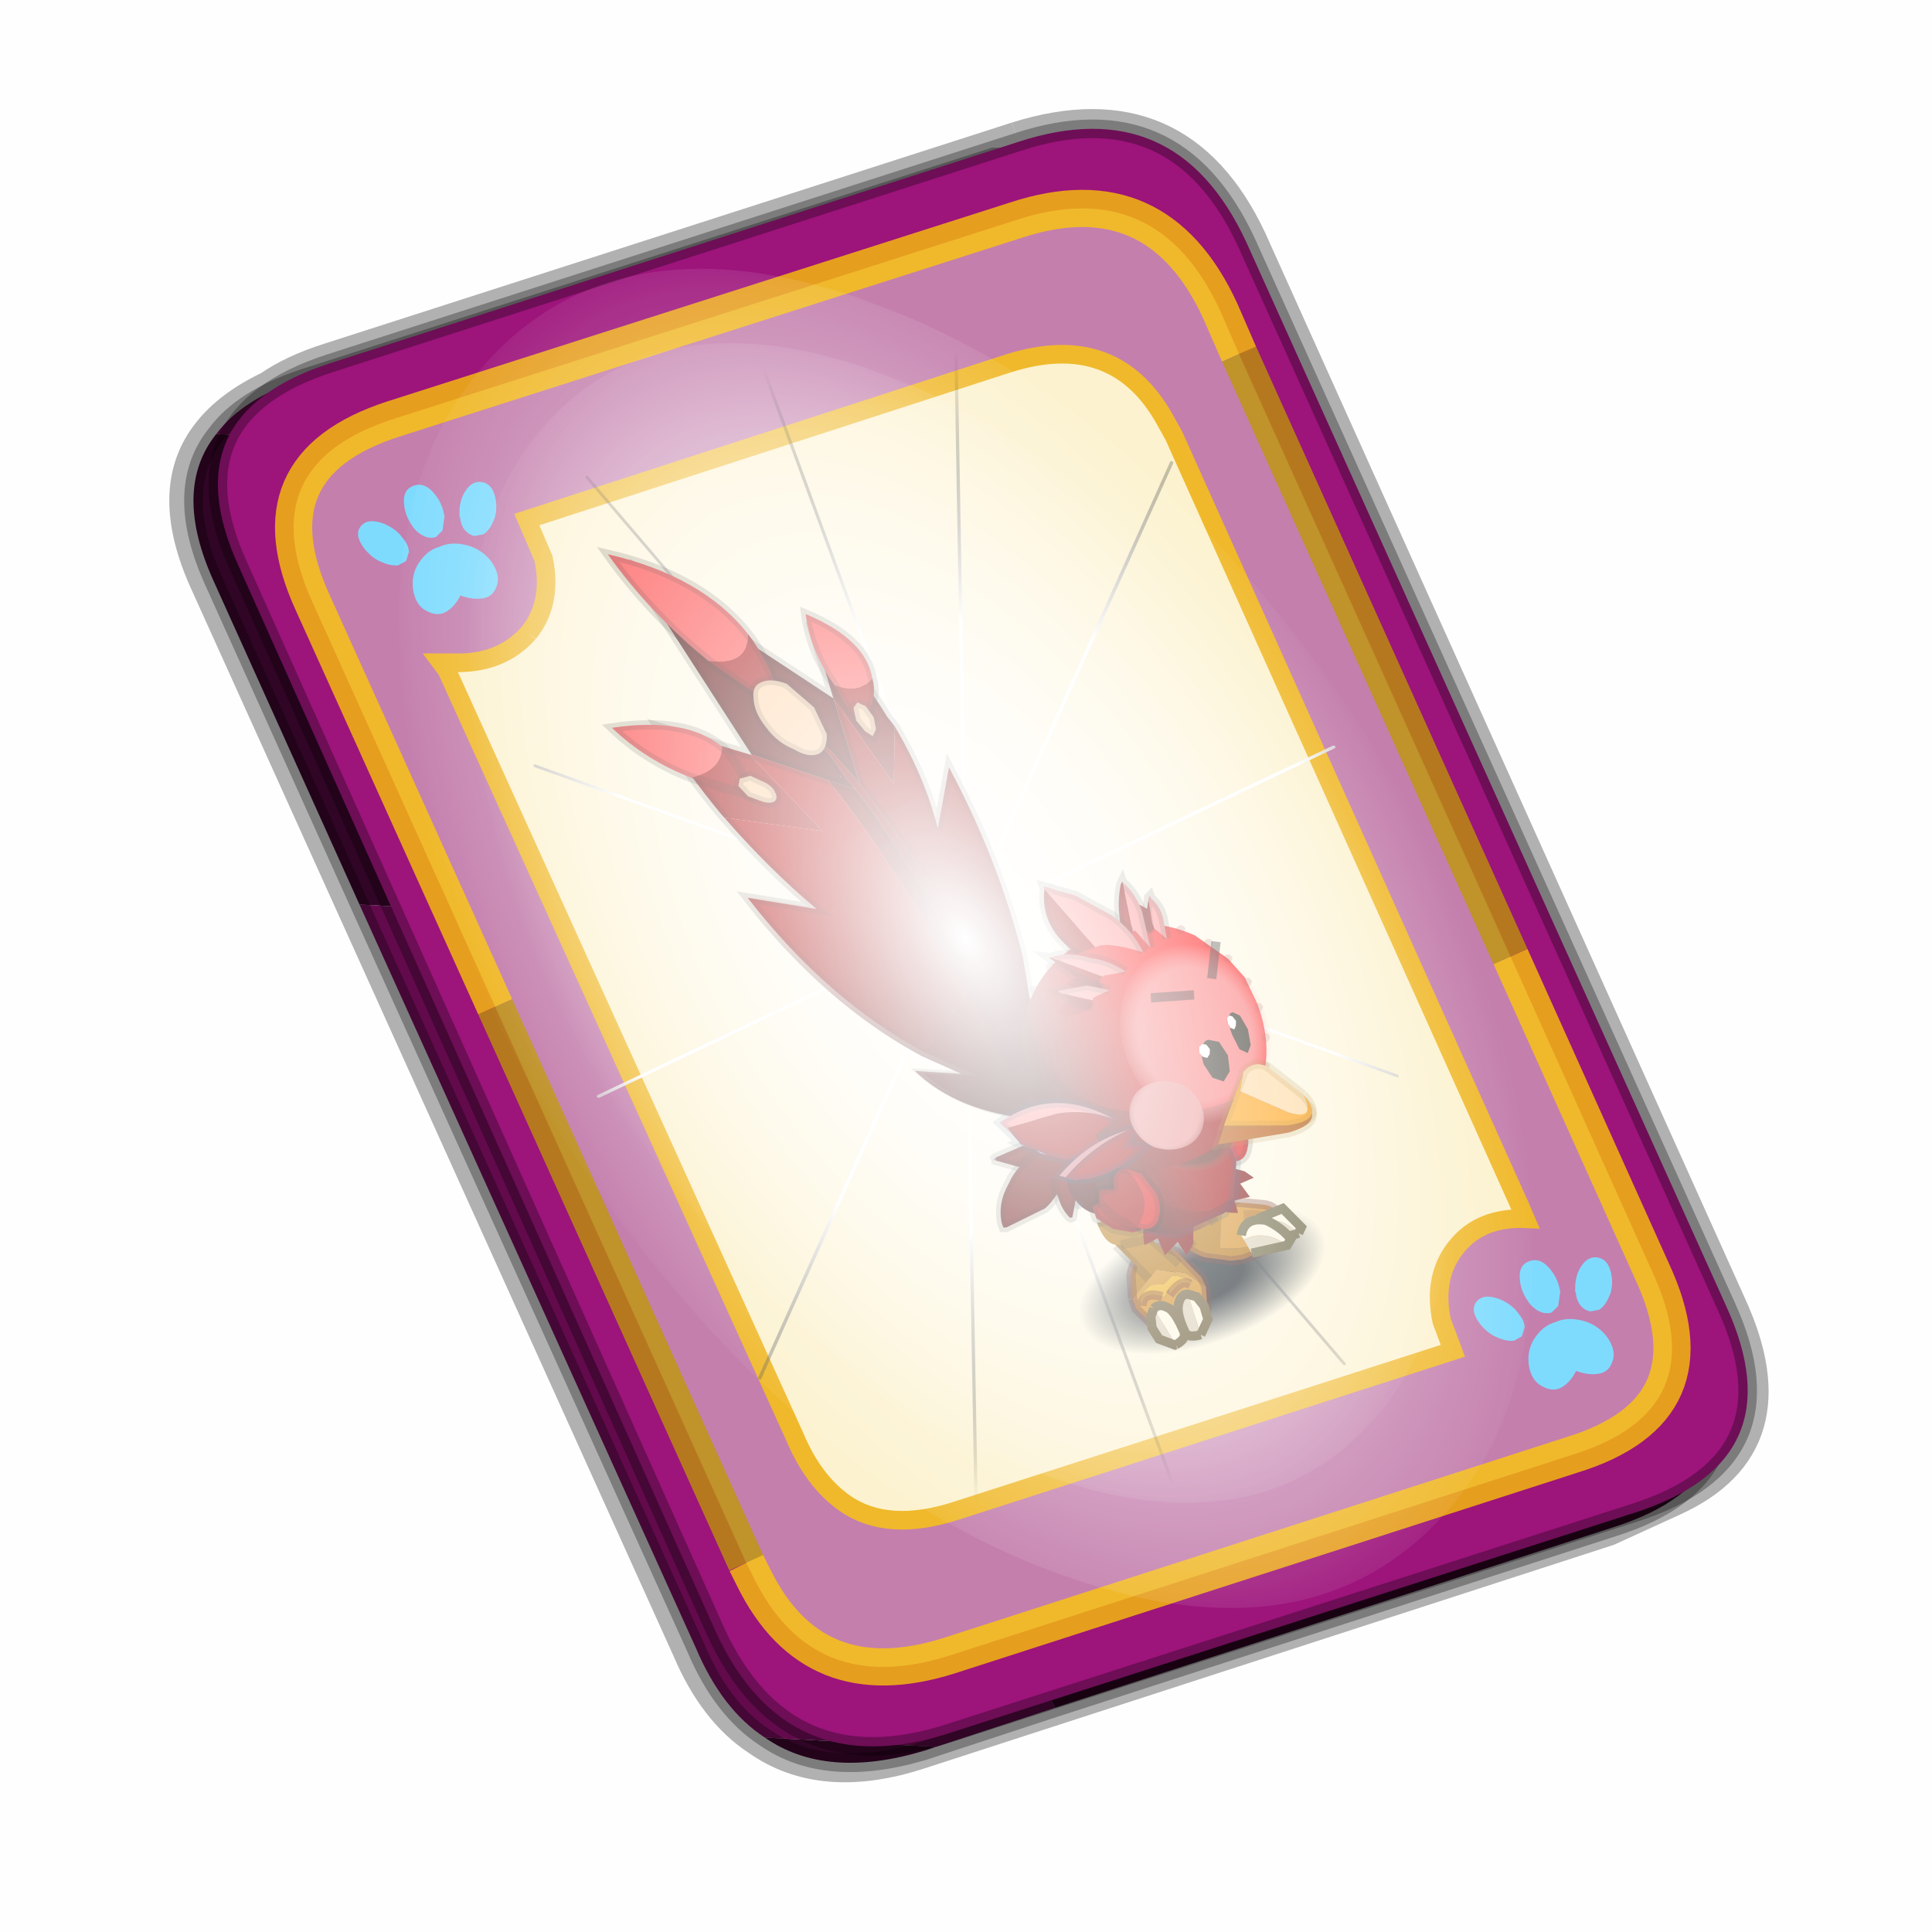 <?xml version='1.0' encoding='UTF-8'?>
<svg xmlns:xlink="http://www.w3.org/1999/xlink" xmlns="http://www.w3.org/2000/svg" version="1.1" width="60px" height="60px" viewBox="0.0 0.0 60.0 60.0"><defs><radialGradient gradientUnits="userSpaceOnUse" r="819.2" cx="0" cy="0" spreadMethod="pad" gradientTransform="matrix(0.013,0.0,0.0,0.013,0.0,0.0)" id="gradient1"><stop offset="0.333" stop-color="#0e171d"/><stop offset="1.0" stop-color="#101a24" stop-opacity="0.0"/></radialGradient><g id="c1"><path stroke="none" fill="url(#gradient1)" d="M8.15 -8.2 Q11.6 -4.8 11.6 0.0 11.6 4.8 8.15 8.15 4.8 11.6 0.0 11.6 -4.8 11.6 -8.2 8.15 -11.6 4.8 -11.6 0.0 -11.6 -4.8 -8.2 -8.2 -4.8 -11.6 0.0 -11.6 4.8 -11.6 8.15 -8.2"/></g><g id="c2"><g><use transform="matrix(1.0,0.0,0.0,1.0,0.0,0.0)" xlink:href="#c1"/></g></g><g id="c3"><path fill="#9b0000" stroke="none" d="M0.35 1.65 L-0.15 1.65 -1.1 1.1 -1.75 0.25 -1.75 -0.4 -1.1 -0.55 -0.55 -0.35 -0.1 -0.05 0.45 0.85 Q0.7 1.25 0.45 1.6 L0.35 1.65"/><path fill="none" stroke="#000000" stroke-width="0.5" stroke-opacity="0.18" d="M0.35 1.65 L-0.15 1.65 -1.1 1.1 -1.75 0.25 -1.75 -0.4 -1.1 -0.55 -0.55 -0.35"/><path fill="#9b0000" stroke="none" d="M0.35 1.55 L-0.15 1.25 -0.9 0.45 -1.3 -0.55 -1.1 -1.1 -0.4 -0.95 0.0 -0.65 0.35 -0.1 0.65 0.8 0.65 0.85 0.45 1.5 0.35 1.55"/><path fill="none" stroke="#000000" stroke-width="0.5" stroke-opacity="0.18" d="M0.35 1.55 L-0.15 1.25 -0.9 0.45 -1.3 -0.55 -1.1 -1.1 -0.4 -0.95 0.0 -0.65"/><path fill="#9b0000" stroke="none" d="M-0.35 -0.8 L-0.15 -1.4 Q0.1 -1.85 0.55 -1.8 L0.65 -1.75 Q1.65 0.4 0.15 1.45 L0.0 1.15 -0.4 -0.1 -0.35 -0.8"/><path fill="#db0202" stroke="none" d="M0.15 1.45 Q1.65 0.4 0.65 -1.75 L1.35 -1.2 1.75 0.05 Q1.8 0.8 1.5 1.25 1.2 1.8 0.75 1.75 0.4 1.7 0.15 1.45"/><path fill="none" stroke="#000000" stroke-width="0.5" stroke-opacity="0.18" d="M0.65 -1.75 L0.55 -1.8 Q0.1 -1.85 -0.15 -1.4 L-0.35 -0.8 M0.65 -1.75 L1.35 -1.2 1.75 0.05 Q1.8 0.8 1.5 1.25 1.2 1.8 0.75 1.75 0.4 1.7 0.15 1.45"/></g><g id="c4"><g><use transform="matrix(1.0,0.0,0.0,1.0,0.0,0.0)" xlink:href="#c3"/></g></g><linearGradient gradientUnits="userSpaceOnUse" x1="-819.2" x2="819.2" spreadMethod="pad" gradientTransform="matrix(-0.006,-0.022,0.024,-0.006,3.05,15.65)" id="gradient2"><stop offset="0.573" stop-color="#390b0b"/><stop offset="1.0" stop-color="#a61f1f" stop-opacity="0.0"/></linearGradient><g id="c5"><path fill="#610101" stroke="none" d="M6.85 16.75 L8.75 17.15 Q9.65 17.5 9.95 18.35 L9.85 18.55 7.75 18.75 Q6.95 18.65 5.7 17.8 5.25 17.5 5.4 17.1 5.65 16.8 6.85 16.75"/><path fill="#4f5f9d" stroke="none" d="M9.95 18.35 L9.95 18.55 9.85 18.55 9.95 18.35"/><path fill="none" stroke="#000000" stroke-width="0.5" stroke-opacity="0.18" d="M6.85 16.75 L8.75 17.15 Q9.65 17.5 9.95 18.35 L9.95 18.55 9.85 18.55 7.75 18.75 Q6.95 18.65 5.7 17.8"/><path fill="#610101" stroke="none" d="M7.5 16.85 Q5.85 17.15 5.95 16.85 L6.15 16.4 Q6.7 15.8 7.4 15.55 L7.75 15.5 9.05 15.3 9.25 15.3 9.2 15.4 8.5 16.35 Q8.1 16.7 7.5 16.85"/><path fill="none" stroke="#000000" stroke-width="0.5" stroke-opacity="0.18" d="M6.15 16.4 Q6.7 15.8 7.4 15.55 L7.75 15.5 9.05 15.3 9.25 15.3 9.2 15.4 8.5 16.35 Q8.1 16.7 7.5 16.85"/><path fill="#610101" stroke="none" d="M6.0 18.6 L5.55 17.95 6.9 18.15 7.9 18.75 8.7 19.6 8.7 19.7 8.6 19.8 7.45 19.4 7.15 19.3 6.0 18.6"/><path fill="none" stroke="#000000" stroke-width="0.5" stroke-opacity="0.18" d="M6.0 18.6 L7.15 19.3 7.45 19.4 8.6 19.8 8.7 19.7 8.7 19.6 7.9 18.75 6.9 18.15"/><path fill="#540101" stroke="none" d="M-0.35 -9.9 L-0.4 -10.0 -0.45 -10.0 -0.45 -9.95 0.15 -8.6 0.95 -6.75 1.35 -5.25 1.6 -4.6 0.35 -5.6 -3.05 -8.3 -5.8 -20.35 2.15 -9.65 2.15 -9.6 1.9 -4.75 1.75 -5.25 1.1 -6.9 0.25 -8.6 -0.15 -9.65 -0.3 -9.8 -0.3 -9.9 -0.35 -9.9 M1.05 -5.55 L1.1 -5.5 1.05 -5.6 1.05 -5.55"/><path fill="#7c8abe" stroke="none" d="M-0.3 -9.8 L-0.35 -9.9 -0.3 -9.9 -0.3 -9.8"/><path fill="#50609e" stroke="none" d="M-0.35 -9.9 L-0.3 -9.8 -0.15 -9.65 0.25 -8.6 0.15 -8.6 -0.45 -9.95 -0.45 -10.0 -0.4 -10.0 -0.35 -9.9"/><path fill="#6b0000" stroke="none" d="M2.15 -9.6 L2.15 -9.65 2.4 -14.0 Q3.95 -10.7 4.55 -7.7 L4.75 -7.1 3.65 -4.2 2.15 -9.6 M0.35 -5.6 L1.6 -4.6 1.9 -3.55 2.05 -3.1 Q3.25 1.4 4.1 7.7 L4.75 12.5 4.85 13.5 4.95 15.3 4.95 15.45 4.95 15.5 4.05 15.05 3.65 7.9 3.55 7.8 Q1.9 -1.25 0.35 -5.6"/><path fill="#b10101" stroke="none" d="M-3.05 -8.3 L0.35 -5.6 Q1.9 -1.25 3.55 7.8 L0.45 9.9 0.25 10.05 Q-3.75 5.6 -5.9 -1.1 L-2.6 0.75 Q-4.3 -2.2 -5.6 -5.6 L-0.85 -3.1 -3.15 -8.35 -3.05 -8.3"/><path fill="#9b0000" stroke="none" d="M0.15 -8.6 L0.25 -8.6 1.1 -6.9 1.75 -5.25 1.9 -4.75 2.25 -3.65 2.4 -3.1 Q3.7 1.2 4.8 7.45 L5.45 12.2 5.45 12.4 5.55 13.4 5.75 15.3 6.0 17.5 6.0 17.7 Q6.0 19.7 5.4 19.15 L5.35 19.1 5.05 16.05 5.2 15.7 4.95 15.5 4.95 15.45 4.95 15.3 4.85 13.5 4.75 12.5 4.1 7.7 Q3.25 1.4 2.05 -3.1 L1.9 -3.55 1.6 -4.6 1.35 -5.25 0.95 -6.75 0.15 -8.6 M-5.6 -5.6 L-5.7 -5.85 Q-6.65 -8.5 -7.3 -11.45 L-3.15 -8.35 -0.85 -3.1 -5.6 -5.6"/><path fill="#940101" stroke="none" d="M4.75 -7.1 Q5.35 -3.95 5.05 -1.1 L6.75 -4.0 Q7.55 1.55 7.0 6.95 L4.8 7.45 Q3.7 1.2 2.4 -3.1 L2.25 -3.65 1.9 -4.75 2.15 -9.6 3.65 -4.2 4.75 -7.1"/><path fill="#414b85" stroke="none" d="M1.05 -5.55 L1.05 -5.6 1.1 -5.5 1.05 -5.55"/><path fill="#800101" stroke="none" d="M7.0 6.95 L6.2 11.3 7.5 9.65 Q7.25 13.2 5.75 15.3 L5.55 13.4 5.45 12.4 5.45 12.2 4.8 7.45 7.0 6.95"/><path fill="#8f0101" stroke="none" d="M4.05 15.05 Q1.1 13.4 -0.2 11.1 L2.55 12.25 0.25 10.05 0.45 9.9 3.55 7.8 3.65 7.9 4.05 15.05"/><path fill="none" stroke="#000000" stroke-width="0.5" stroke-opacity="0.18" d="M-0.45 -10.0 L-0.45 -9.95 0.15 -8.6 M0.25 -8.6 L-0.15 -9.65 M2.15 -9.6 L2.15 -9.65 -5.8 -20.35 -3.05 -8.3 0.35 -5.6 1.6 -4.6 1.35 -5.25 0.95 -6.75 0.15 -8.6 M2.15 -9.65 L2.4 -14.0 Q3.95 -10.7 4.55 -7.7 L4.75 -7.1 Q5.35 -3.95 5.05 -1.1 L6.75 -4.0 Q7.55 1.55 7.0 6.95 L6.2 11.3 7.5 9.65 Q7.25 13.2 5.75 15.3 L6.0 17.5 6.0 17.7 Q6.0 19.7 5.4 19.15 L5.35 19.1 5.05 16.05 5.2 15.7 4.95 15.5 4.05 15.05 Q1.1 13.4 -0.2 11.1 L2.55 12.25 0.25 10.05 Q-3.75 5.6 -5.9 -1.1 L-2.6 0.75 Q-4.3 -2.2 -5.6 -5.6 L-5.7 -5.85 Q-6.65 -8.5 -7.3 -11.45 L-3.15 -8.35 -3.05 -8.3 M2.15 -9.6 L1.9 -4.75 2.25 -3.65 2.4 -3.1 Q3.7 1.2 4.8 7.45 L5.45 12.2 M0.25 -8.6 L1.1 -6.9 1.75 -5.25 1.9 -4.75 M1.6 -4.6 L1.9 -3.55 2.05 -3.1 Q3.25 1.4 4.1 7.7 L4.75 12.5 4.85 13.5 4.95 15.3 4.95 15.45 4.95 15.5 M5.45 12.4 L5.55 13.4 5.75 15.3"/><path fill="#fe4545" stroke="none" d="M-1.0 -14.5 Q-1.55 -12.85 -3.5 -13.85 -5.6 -17.35 -6.65 -21.15 -2.25 -18.3 -1.0 -14.5"/><path fill="#a00101" stroke="none" d="M-3.5 -13.85 Q-1.55 -12.85 -1.0 -14.5 -0.3 -12.3 -0.65 -9.8 L-3.5 -13.85"/><path fill="none" stroke="#000000" stroke-width="0.5" stroke-opacity="0.18" d="M-1.0 -14.5 Q-2.25 -18.3 -6.65 -21.15 -5.6 -17.35 -3.5 -13.85 L-0.65 -9.8 Q-0.3 -12.3 -1.0 -14.5"/><path fill="#ffcc99" stroke="none" d="M-1.2 -11.8 Q-0.65 -11.85 0.05 -11.25 L1.0 -9.55 1.15 -7.95 Q0.9 -7.15 0.35 -7.1 -0.25 -7.1 -0.8 -7.8 -1.5 -8.4 -1.8 -9.4 -2.15 -10.4 -1.9 -11.15 -1.75 -11.8 -1.2 -11.8"/><path fill="none" stroke="#000000" stroke-width="0.5" stroke-opacity="0.18" d="M-1.2 -11.8 Q-0.65 -11.85 0.05 -11.25 L1.0 -9.55 1.15 -7.95 Q0.9 -7.15 0.35 -7.1 -0.25 -7.1 -0.8 -7.8 -1.5 -8.4 -1.8 -9.4 -2.15 -10.4 -1.9 -11.15 -1.75 -11.8 -1.2 -11.8"/><path fill="#a00101" stroke="none" d="M-6.55 -8.25 Q-4.85 -8.05 -4.4 -9.25 -3.75 -8.05 -3.95 -6.3 L-6.55 -8.25"/><path fill="#fe4545" stroke="none" d="M-4.4 -9.25 Q-4.85 -8.05 -6.55 -8.25 -8.55 -10.0 -9.65 -12.25 -5.7 -11.45 -4.4 -9.25"/><path fill="none" stroke="#000000" stroke-width="0.5" stroke-opacity="0.18" d="M-6.55 -8.25 L-3.95 -6.3 Q-3.75 -8.05 -4.4 -9.25 -5.7 -11.45 -9.65 -12.25 -8.55 -10.0 -6.55 -8.25"/><path fill="#ffcc99" stroke="none" d="M-4.1 -7.3 L-3.5 -7.25 -2.85 -6.6 Q-2.55 -6.25 -2.55 -5.95 -2.5 -5.6 -2.75 -5.5 -3.0 -5.45 -3.35 -5.7 L-4.0 -6.25 -4.3 -6.95 -4.1 -7.3"/><path fill="none" stroke="#000000" stroke-width="0.5" stroke-opacity="0.18" d="M-4.1 -7.3 L-3.5 -7.25 -2.85 -6.6 Q-2.55 -6.25 -2.55 -5.95 -2.5 -5.6 -2.75 -5.5 -3.0 -5.45 -3.35 -5.7 L-4.0 -6.25 -4.3 -6.95 -4.1 -7.3"/><path fill="#fe4545" stroke="none" d="M2.45 -10.3 Q1.85 -12.45 2.3 -14.45 4.9 -12.05 4.5 -9.95 3.5 -9.35 2.45 -10.3"/><path fill="#a00101" stroke="none" d="M2.45 -10.3 Q3.5 -9.35 4.5 -9.95 4.45 -8.8 3.1 -7.75 2.6 -9.0 2.45 -10.3"/><path fill="none" stroke="#000000" stroke-width="0.5" stroke-opacity="0.18" d="M4.5 -9.95 Q4.9 -12.05 2.3 -14.45 1.85 -12.45 2.45 -10.3 M4.5 -9.95 Q4.45 -8.8 3.1 -7.75 2.6 -9.0 2.45 -10.3"/><path fill="#ffcc99" stroke="none" d="M3.3 -9.0 L3.65 -8.65 3.85 -7.95 3.75 -7.3 3.45 -7.0 3.15 -7.4 2.9 -8.1 3.0 -8.8 3.3 -9.0"/><path fill="none" stroke="#000000" stroke-width="0.5" stroke-opacity="0.18" d="M3.3 -9.0 L3.65 -8.65 3.85 -7.95 3.75 -7.3 3.45 -7.0 3.15 -7.4 2.9 -8.1 3.0 -8.8 3.3 -9.0"/><path stroke="none" fill="url(#gradient2)" d="M-1.15 -14.45 L-0.95 -13.7 -0.85 -13.7 -0.8 -13.65 1.9 -10.0 1.9 -9.8 2.0 -9.65 2.05 -10.5 2.0 -10.95 2.0 -11.0 Q1.6 -12.75 2.0 -14.4 L2.05 -14.7 2.2 -14.5 Q4.9 -12.05 4.5 -9.9 L4.25 -9.0 4.55 -7.7 4.75 -7.2 4.75 -7.15 Q5.25 -4.25 5.1 -1.7 L6.7 -4.35 6.75 -4.0 Q7.55 1.55 7.0 6.95 L6.3 10.75 7.5 9.3 7.5 9.65 Q7.2 13.15 5.75 15.35 L6.0 17.5 6.0 17.7 5.85 19.1 5.55 19.4 Q5.35 19.45 5.2 19.25 L5.15 19.25 5.1 19.15 5.1 19.1 4.8 16.05 4.9 15.75 4.7 15.6 4.7 15.55 3.85 15.1 Q0.85 13.5 -0.45 11.1 L-0.6 10.8 1.7 11.8 0.0 10.15 Q-4.0 5.65 -6.15 -1.1 L-6.25 -1.4 -3.05 0.4 Q-4.65 -2.35 -5.85 -5.55 L-5.95 -5.8 -6.7 -8.05 -6.8 -8.15 -6.75 -8.15 Q-8.8 -9.9 -9.9 -12.2 L-10.0 -12.4 -9.75 -12.35 Q-5.85 -11.55 -4.5 -9.4 L-4.45 -9.35 -3.45 -8.55 -5.15 -16.4 -5.15 -16.5 -5.1 -16.55 -6.85 -21.15 Q-2.45 -18.3 -1.15 -14.45"/><path fill="#610101" stroke="none" d="M5.05 17.1 L5.5 17.65 Q5.75 17.95 4.1 17.95 L2.9 17.6 1.85 16.85 1.9 16.7 3.5 16.6 5.05 17.1"/><path fill="#4f5f9d" stroke="none" d="M1.9 16.7 L1.85 16.85 1.85 16.8 1.7 16.8 1.9 16.7"/><path fill="none" stroke="#000000" stroke-width="0.5" stroke-opacity="0.18" d="M5.05 17.1 L3.5 16.6 1.9 16.7 1.7 16.8 1.85 16.8 1.85 16.85 2.9 17.6 4.1 17.95"/><path fill="#610101" stroke="none" d="M4.1 17.2 L5.85 17.4 Q6.05 17.8 5.55 18.5 4.35 19.9 3.45 20.2 L1.15 20.45 1.0 20.4 1.0 20.15 Q1.15 19.05 2.1 18.25 2.8 17.5 4.1 17.2"/><path fill="none" stroke="#000000" stroke-width="0.5" stroke-opacity="0.18" d="M4.1 17.2 Q2.8 17.5 2.1 18.25 1.15 19.05 1.0 20.15 L1.0 20.4 1.15 20.45 3.45 20.2 Q4.35 19.9 5.55 18.5"/><path fill="#610101" stroke="none" d="M4.55 18.85 Q5.3 17.5 5.45 17.75 L5.75 18.4 5.5 19.75 5.45 19.9 4.7 21.15 4.6 21.15 4.55 21.1 Q4.3 20.55 4.35 19.9 4.25 19.4 4.55 18.85"/><path fill="none" stroke="#000000" stroke-width="0.5" stroke-opacity="0.18" d="M5.75 18.4 L5.5 19.75 5.45 19.9 4.7 21.15 4.6 21.15 4.55 21.1 Q4.3 20.55 4.35 19.9 4.25 19.4 4.55 18.85"/></g><g id="c6"><g><use transform="matrix(1.0,0.0,0.0,1.0,0.0,0.0)" xlink:href="#c5"/></g></g><g id="c7"><path fill="#af6a03" stroke="none" d="M2.15 0.85 L1.8 1.15 1.45 1.3 1.0 1.45 -0.4 1.5 -1.05 1.35 -2.3 0.7 Q-3.1 0.1 -3.1 -0.55 -3.05 -1.25 -2.05 -1.5 L-0.45 -1.6 0.05 -1.55 0.35 -1.5 0.6 -1.4 -0.65 -1.15 -1.25 0.2 -1.35 0.5 Q0.25 1.3 2.15 0.85"/><path fill="#d08515" stroke="none" d="M2.15 0.85 Q0.25 1.3 -1.35 0.5 L-1.25 0.2 -0.65 -1.15 0.6 -1.4 1.75 -0.85 1.95 -0.7 Q2.4 -0.2 2.35 0.3 L2.35 0.4 2.35 0.6 2.15 0.85 M0.45 -0.75 Q1.9 -0.35 2.35 0.6 1.9 -0.35 0.45 -0.75"/><path fill="none" stroke="#59120d" stroke-width="0.5" stroke-opacity="0.412" d="M0.6 -1.4 L0.35 -1.5 0.05 -1.55 -0.45 -1.6 -2.05 -1.5 Q-3.05 -1.25 -3.1 -0.55 -3.1 0.1 -2.3 0.7 L-1.05 1.35 -0.4 1.5 1.0 1.45 1.45 1.3 1.8 1.15 2.15 0.85 M0.6 -1.4 L1.75 -0.85 1.95 -0.7 Q2.4 -0.2 2.35 0.3 L2.35 0.4 2.35 0.6 2.15 0.85"/><path fill="none" stroke="#59110d" stroke-width="0.5" stroke-opacity="0.2" d="M2.35 0.6 Q1.9 -0.35 0.45 -0.75"/><path fill="#d9ceb4" stroke="none" d="M1.15 -0.1 Q2.3 -0.05 2.9 1.2 1.95 1.2 1.15 0.7 L1.15 -0.1"/><path fill="#fef7e0" stroke="none" d="M2.9 1.2 Q2.3 -0.05 1.15 -0.1 L1.1 -0.3 2.55 -0.35 3.15 0.95 2.9 1.2"/><path fill="none" stroke="#625c37" stroke-width="0.5" d="M2.9 1.2 L3.15 0.95 2.55 -0.35 1.1 -0.3 M1.15 0.7 Q1.95 1.2 2.9 1.2"/><path fill="#d9ceb4" stroke="none" d="M0.0 0.5 Q1.25 0.35 2.1 1.6 L0.15 1.35 0.0 0.5"/><path fill="#fef7e0" stroke="none" d="M2.1 1.6 Q1.25 0.35 0.0 0.5 L-0.05 0.25 Q0.45 -0.65 1.5 -0.05 2.15 0.6 2.4 1.35 L2.1 1.6"/><path fill="none" stroke="#625c37" stroke-width="0.5" d="M0.15 1.35 L2.1 1.6 2.4 1.35 Q2.15 0.6 1.5 -0.05 0.45 -0.65 -0.05 0.25"/></g><g id="c8"><g><use transform="matrix(1.0,0.0,0.0,1.0,0.0,0.0)" xlink:href="#c7"/></g></g><g id="c9"><path fill="#3a0101" stroke="none" d="M-1.9 -0.9 L-1.8 -1.1 -1.05 -1.75 -0.6 -1.9 Q0.15 -2.0 0.95 -1.55 L1.45 -1.1 1.7 -0.75 1.9 -0.3 1.95 0.7 1.8 1.15 Q1.4 1.75 0.55 1.9 -0.2 2.0 -0.95 1.55 -1.7 1.15 -1.9 0.3 -2.15 -0.3 -1.9 -0.9"/><path fill="#003366" fill-opacity="0.2" d="M-0.85 -1.75 L-0.95 -1.55 -1.1 -1.45 -1.35 -1.55 -1.4 -1.75 -1.35 -1.95 -1.1 -2.0 -0.95 -1.95 -0.85 -1.75 M-1.65 -0.9 L-1.75 -0.75 -1.9 -0.65 -2.1 -0.75 -2.15 -0.9 -2.1 -1.1 -1.9 -1.15 -1.75 -1.1 -1.65 -0.9 M0.45 -1.85 L0.35 -1.7 0.2 -1.55 0.0 -1.7 -0.05 -1.85 0.0 -2.05 0.2 -2.1 0.35 -2.05 0.45 -1.85 M1.95 -0.75 L1.85 -0.6 1.7 -0.5 1.5 -0.6 1.45 -0.75 1.5 -0.95 1.7 -1.0 1.85 -0.95 1.95 -0.75 M2.2 0.8 L2.1 0.95 1.95 1.05 1.75 0.95 1.7 0.8 1.75 0.6 1.95 0.55 2.1 0.6 2.2 0.8 M1.35 1.75 L1.25 1.9 1.1 2.0 0.9 1.9 0.85 1.75 0.9 1.55 1.1 1.5 1.25 1.55 1.35 1.75 M-0.2 1.8 L-0.3 1.95 -0.45 2.05 -0.65 1.95 -0.7 1.8 -0.65 1.6 -0.45 1.55 -0.3 1.6 -0.2 1.8 M-1.55 0.7 L-1.65 0.85 -1.8 0.95 -2.0 0.85 -2.05 0.7 -2.0 0.5 -1.8 0.45 -1.65 0.5 -1.55 0.7"/></g><g id="c10"><g><use transform="matrix(1.0,0.0,0.0,1.0,0.0,0.0)" xlink:href="#c9"/></g></g><g id="c11"><path fill="#af6a03" stroke="none" d="M-0.25 2.5 L-1.25 -0.7 Q-1.5 -2.45 -0.15 -2.5 L1.3 1.7 Q0.05 1.65 -0.25 2.5"/><path fill="none" stroke="#000000" stroke-width="0.5" stroke-opacity="0.18" d="M-0.25 2.5 L-1.25 -0.7 M-0.15 -2.5 L1.3 1.7"/></g><g id="c12"><g><use transform="matrix(1.0,0.0,0.0,1.0,0.0,0.0)" xlink:href="#c11"/></g></g><g id="c13"><path fill="#af6a03" stroke="none" d="M-1.4 0.05 L-1.4 0.0 -2.35 -0.5 Q-3.05 -0.95 -2.55 -2.3 L1.65 -0.3 Q1.7 1.55 0.0 0.75 L0.0 0.7 -0.75 0.3 -1.25 0.05 -1.4 0.05"/><path fill="none" stroke="#000000" stroke-width="0.5" stroke-opacity="0.18" d="M-2.35 -0.5 L-1.4 0.0 -1.4 0.05 -0.75 0.3 0.0 0.7 0.0 0.75 Q1.7 1.55 1.65 -0.3 L-2.55 -2.3"/><path fill="#760101" stroke="none" d="M1.95 0.85 L2.2 1.7 1.35 1.6 1.3 2.3 Q0.15 1.9 -0.3 1.0 L-0.5 0.55 0.25 -0.05 0.9 -0.25 1.6 -0.25 2.4 0.3 2.75 0.8 1.95 0.85"/></g><g id="c14"><g><use transform="matrix(1.0,0.0,0.0,1.0,0.0,0.0)" xlink:href="#c13"/></g></g><g id="c15"><path fill="#d08515" stroke="none" d="M-1.95 -0.45 L-0.25 -1.45 -0.2 -1.5 0.7 -1.0 0.7 -0.95 0.9 -0.95 1.25 -0.75 2.0 0.3 1.7 1.35 1.55 1.6 1.15 1.7 Q0.45 1.8 0.15 1.35 L0.1 1.2 0.05 1.25 0.0 0.75 0.05 1.25 -0.4 1.6 -1.4 1.3 -1.95 0.15 -1.95 -0.45 M1.25 -0.1 L1.4 -0.2 1.15 -0.45 Q0.65 -0.95 0.4 -0.85 L-0.1 -0.6 -0.7 -0.8 Q-1.35 -0.65 -1.6 -0.25 L-1.6 0.1 Q-1.3 -0.65 -0.4 0.0 -0.3 0.15 0.05 -0.25 L0.0 0.05 Q0.8 -0.5 1.15 -0.2 L1.25 -0.1 M0.0 0.75 L0.1 1.2 0.0 0.75"/><path fill="#af6a03" stroke="none" d="M-1.95 -0.45 L-1.6 -1.65 Q-1.15 -2.5 -0.3 -2.65 0.5 -2.75 1.15 -2.0 L1.2 -1.95 1.95 -0.25 2.0 0.3 1.25 -0.75 0.9 -0.95 0.7 -1.0 -0.2 -1.5 -0.25 -1.45 -1.95 -0.45 M1.55 1.6 L1.15 1.95 0.45 2.2 0.35 2.2 Q-0.25 2.25 -0.8 1.9 L-1.15 1.6 -1.4 1.3 -0.4 1.6 0.05 1.25 0.1 1.2 0.15 1.35 Q0.45 1.8 1.15 1.7 L1.55 1.6 M0.45 2.2 L0.15 1.35 0.45 2.2"/><path fill="#ecab13" stroke="none" d="M0.7 -1.0 L0.9 -0.95 0.7 -0.95 0.7 -1.0 M-1.6 0.1 L-1.6 -0.25 Q-1.35 -0.65 -0.7 -0.8 L-0.1 -0.6 0.4 -0.85 Q0.65 -0.95 1.15 -0.45 L1.4 -0.2 1.25 -0.1 1.15 -0.2 Q0.8 -0.5 0.0 0.05 L0.05 -0.25 Q-0.3 0.15 -0.4 0.0 -1.3 -0.65 -1.6 0.1"/><path fill="none" stroke="#59120d" stroke-width="0.5" stroke-opacity="0.412" d="M2.0 0.3 L1.95 -0.25 1.2 -1.95 1.15 -2.0 Q0.5 -2.75 -0.3 -2.65 -1.15 -2.5 -1.6 -1.65 L-1.95 -0.45 M2.0 0.3 L1.7 1.35 1.55 1.6 1.15 1.95 0.45 2.2 0.35 2.2 Q-0.25 2.25 -0.8 1.9 L-1.15 1.6 -1.4 1.3 -1.95 0.15 -1.95 -0.45 M1.25 -0.1 L1.15 -0.2 Q0.8 -0.5 0.0 0.05 M-0.4 0.0 Q-1.3 -0.65 -1.6 0.1 M0.0 0.75 L0.05 1.25 M0.1 1.2 L0.15 1.35"/><path fill="none" stroke="#59110d" stroke-width="0.5" stroke-opacity="0.2" d="M0.1 1.2 L0.0 0.75 M0.15 1.35 L0.45 2.2"/><path fill="#fef7e0" stroke="none" d="M0.95 0.35 L1.35 0.65 1.55 1.25 1.5 2.0 0.9 2.6 0.85 2.65 0.95 0.35"/><path fill="#d9ceb4" stroke="none" d="M0.85 2.65 Q0.15 2.6 0.1 2.25 0.0 1.2 0.25 0.75 0.55 0.2 0.95 0.35 L0.85 2.65"/><path fill="none" stroke="#675732" stroke-width="0.5" d="M0.85 2.65 Q0.15 2.6 0.1 2.25 0.0 1.2 0.25 0.75 0.55 0.2 0.95 0.35 L1.35 0.65 1.55 1.25 1.5 2.0 0.9 2.6 0.85 2.65"/><path fill="#fef7e0" stroke="none" d="M-1.05 0.45 Q-0.65 0.25 -0.25 0.75 0.0 1.15 0.05 2.2 0.05 2.6 -0.6 2.7 L-1.05 0.45"/><path fill="#d9ceb4" stroke="none" d="M-1.05 0.45 L-0.6 2.7 -0.65 2.7 -1.35 2.1 -1.5 1.4 -1.35 0.8 -1.05 0.45"/><path fill="none" stroke="#675732" stroke-width="0.5" d="M-0.6 2.7 Q0.05 2.6 0.05 2.2 0.0 1.15 -0.25 0.75 -0.65 0.25 -1.05 0.45 M-0.6 2.7 L-0.65 2.7 -1.35 2.1 -1.5 1.4 -1.35 0.8 -1.05 0.45"/></g><g id="c16"><g><use transform="matrix(1.0,0.0,0.0,1.0,0.0,0.0)" xlink:href="#c15"/></g></g><g id="c17"><path fill="#af6a03" stroke="none" d="M-0.3 2.05 L-1.35 -0.25 Q-1.85 -1.85 -0.55 -2.05 L1.5 1.85 Q0.25 1.2 -0.3 2.05"/><path fill="none" stroke="#000000" stroke-width="0.5" stroke-opacity="0.18" d="M-0.3 2.05 L-1.35 -0.25 M-0.55 -2.05 L1.5 1.85"/></g><g id="c18"><g><use transform="matrix(1.0,0.0,0.0,1.0,0.0,0.0)" xlink:href="#c17"/></g></g><g id="c19"><path fill="#af6a03" stroke="none" d="M-0.55 0.25 L-0.6 0.25 -1.65 0.1 Q-2.45 -0.05 -2.45 -1.45 L2.15 -1.05 Q2.85 0.65 1.05 0.5 L0.95 0.45 0.15 0.35 -0.4 0.25 -0.55 0.25"/><path fill="none" stroke="#000000" stroke-width="0.5" stroke-opacity="0.18" d="M-0.55 0.25 L-0.6 0.25 -1.65 0.1 M-2.45 -1.45 L2.15 -1.05 Q2.85 0.65 1.05 0.5 L0.95 0.45 0.15 0.35 -0.55 0.25"/><path fill="#760101" stroke="none" d="M1.95 -1.1 L2.3 -0.4 2.45 0.3 2.05 1.4 1.5 1.85 1.3 1.0 0.4 1.45 0.35 0.45 -0.45 0.55 Q-0.25 -0.7 0.7 -1.5 L1.15 -1.85 1.95 -1.1"/></g><g id="c20"><g><use transform="matrix(1.0,0.0,0.0,1.0,0.0,0.0)" xlink:href="#c19"/></g></g><linearGradient gradientUnits="userSpaceOnUse" x1="-819.2" x2="819.2" spreadMethod="pad" gradientTransform="matrix(0.006,-0.002,0.001,0.005,-3.15,0.3)" id="gradient3"><stop offset="0.573" stop-color="#390b0b"/><stop offset="1.0" stop-color="#a61f1f" stop-opacity="0.0"/></linearGradient><g id="c21"><path fill="#760101" stroke="none" d="M-2.2 -3.15 Q-2.65 -2.25 -2.2 -0.55 L-1.95 0.2 Q-1.5 1.5 -0.4 2.35 0.85 3.3 1.75 3.25 L3.0 3.1 2.25 3.7 -0.5 3.9 Q-2.0 3.35 -2.85 2.0 L-3.5 0.2 -3.45 -1.0 Q-3.25 -2.4 -2.2 -3.15"/><path fill="#9b0000" stroke="none" d="M3.0 3.1 L1.75 3.25 Q0.85 3.3 -0.4 2.35 -1.5 1.5 -1.95 0.2 L-2.2 -0.55 Q-2.65 -2.25 -2.2 -3.15 L-1.9 -3.4 Q-1.1 -3.9 0.0 -3.85 L0.7 -3.65 0.85 -3.6 Q2.3 -3.2 3.2 -1.7 L3.65 -0.5 3.8 0.4 3.8 1.25 3.8 1.35 3.0 3.1"/><path fill="none" stroke="#003366" stroke-width="0.5" stroke-opacity="0.2" d="M-2.2 -3.15 Q-3.25 -2.4 -3.45 -1.0 L-3.5 0.2 -2.85 2.0 Q-2.0 3.35 -0.5 3.9 L2.25 3.7 3.0 3.1 3.8 1.35 3.8 1.25 3.8 0.4 3.65 -0.5 3.2 -1.7 Q2.3 -3.2 0.85 -3.6 L0.7 -3.65 0.0 -3.85 Q-1.1 -3.9 -1.9 -3.4 L-2.2 -3.15"/><path stroke="none" fill="url(#gradient3)" d="M-2.15 -3.65 L-2.1 -3.65 Q-1.3 -4.2 -0.15 -4.15 L-0.1 -4.15 0.6 -3.95 0.65 -3.95 0.7 -3.9 0.75 -3.9 Q2.2 -3.45 3.15 -1.95 L3.65 -0.7 3.8 0.25 3.8 1.15 3.8 1.25 Q3.5 2.35 2.9 3.05 L2.2 3.6 Q0.85 4.4 -0.7 3.85 -2.25 3.3 -3.15 1.9 -3.65 1.0 -3.75 0.05 L-3.75 0.0 -3.7 -1.15 Q-3.5 -2.7 -2.4 -3.4 L-2.15 -3.65"/></g><g id="c22"><g><use transform="matrix(1.0,0.0,0.0,1.0,0.0,0.0)" xlink:href="#c21"/></g></g><radialGradient gradientUnits="userSpaceOnUse" r="819.2" cx="0" cy="0" spreadMethod="pad" gradientTransform="matrix(0.002,-0.001,0.002,0.002,-0.05,-0.1)" id="gradient4"><stop offset="0.729" stop-color="#561610"/><stop offset="1.0" stop-color="#883622" stop-opacity="0.0"/></radialGradient><g id="c23"><path stroke="none" fill="url(#gradient4)" d="M0.4 -2.05 Q1.35 -1.75 1.95 -0.9 2.55 -0.1 2.4 0.85 2.25 1.65 1.4 2.0 L-0.25 2.05 Q-1.35 1.75 -1.9 0.95 -2.55 0.1 -2.4 -0.75 -2.15 -1.65 -1.45 -2.05 -0.65 -2.35 0.4 -2.05"/></g><g id="c24"><g><use transform="matrix(1.0,0.0,0.0,1.0,0.0,0.0)" xlink:href="#c23"/></g></g><linearGradient gradientUnits="userSpaceOnUse" x1="-819.2" x2="819.2" spreadMethod="pad" gradientTransform="matrix(0.011,-0.003,0.002,0.008,-6.6,3.85)" id="gradient5"><stop offset="0.573" stop-color="#390b0b"/><stop offset="1.0" stop-color="#a61f1f" stop-opacity="0.0"/></linearGradient><radialGradient gradientUnits="userSpaceOnUse" r="819.2" cx="0" cy="0" spreadMethod="pad" gradientTransform="matrix(0.005,0.0,0.0,0.006,2.8,0.25)" id="gradient6"><stop offset="0.741" stop-color="#f88f8f" stop-opacity="0.753"/><stop offset="1.0" stop-color="#fabebe" stop-opacity="0.0"/></radialGradient><g id="c25"><path fill="#9b0000" stroke="none" d="M-5.3 -4.15 Q-5.65 -2.9 -5.35 -1.35 L-5.1 -0.15 -4.5 0.95 Q-3.55 2.4 -1.35 3.25 1.7 4.5 3.35 4.25 5.05 4.0 5.75 3.2 L4.6 4.65 Q2.6 6.6 -0.1 6.6 -2.8 6.6 -4.75 4.65 -6.35 3.05 -6.6 0.95 L-6.7 0.0 -6.6 -1.35 Q-6.3 -2.95 -5.3 -4.15"/><path fill="#ff0303" stroke="none" d="M5.75 3.2 Q5.05 4.0 3.35 4.25 1.7 4.5 -1.35 3.25 -3.55 2.4 -4.5 0.95 L-5.1 -0.15 -5.35 -1.35 Q-5.65 -2.9 -5.3 -4.15 L-5.05 -4.45 -4.75 -4.75 Q-3.45 -6.05 -1.6 -6.45 L-0.1 -6.65 0.0 -6.65 Q2.65 -6.65 4.6 -4.75 L5.85 -2.95 6.35 -1.7 6.5 -0.15 6.5 0.0 Q6.5 1.8 5.75 3.2"/><path fill="#660000" fill-opacity="0.2" d="M-3.1 -5.8 L-3.2 -5.65 -3.35 -5.55 Q-3.45 -5.55 -3.55 -5.65 L-3.6 -5.8 -3.55 -6.0 -3.35 -6.05 -3.2 -6.0 -3.1 -5.8 M-4.3 -4.95 L-4.4 -4.8 -4.55 -4.7 Q-4.65 -4.7 -4.75 -4.8 L-4.8 -4.95 -4.75 -5.15 -4.55 -5.2 -4.4 -5.15 -4.3 -4.95 M-5.25 -3.95 L-5.35 -3.8 -5.5 -3.7 -5.7 -3.8 -5.75 -3.95 -5.7 -4.15 -5.5 -4.2 -5.35 -4.15 -5.25 -3.95 M-6.0 -2.7 L-6.1 -2.5 -6.25 -2.4 Q-6.35 -2.4 -6.45 -2.5 L-6.5 -2.7 -6.45 -2.9 -6.25 -2.95 -6.1 -2.9 -6.0 -2.7 M-6.35 -1.05 L-6.45 -0.9 -6.6 -0.8 -6.8 -0.9 -6.85 -1.05 -6.8 -1.25 -6.6 -1.3 -6.45 -1.25 -6.35 -1.05 M-6.4 0.5 L-6.5 0.65 -6.65 0.75 -6.85 0.65 -6.9 0.5 -6.85 0.3 -6.65 0.25 -6.5 0.3 -6.4 0.5 M-6.15 2.0 L-6.25 2.15 -6.4 2.25 -6.6 2.15 -6.65 2.0 -6.6 1.8 -6.4 1.75 -6.25 1.8 -6.15 2.0 M-5.5 3.45 L-5.6 3.6 -5.75 3.7 -5.95 3.6 -6.0 3.45 -5.95 3.2 -5.75 3.15 -5.6 3.2 -5.5 3.45 M-4.3 4.85 L-4.4 5.0 -4.55 5.1 -4.75 5.0 -4.8 4.85 -4.75 4.65 -4.55 4.6 -4.4 4.65 -4.3 4.85 M-3.1 5.8 L-3.2 5.95 -3.35 6.05 -3.55 5.95 -3.6 5.8 -3.55 5.6 -3.35 5.55 -3.2 5.6 -3.1 5.8 M2.9 -6.05 L2.8 -5.9 2.65 -5.8 Q2.55 -5.8 2.45 -5.9 L2.4 -6.05 2.45 -6.25 2.65 -6.3 2.8 -6.25 2.9 -6.05 M-1.65 -6.35 L-1.75 -6.2 -1.9 -6.1 -2.1 -6.2 -2.15 -6.35 -2.1 -6.6 -1.9 -6.65 -1.75 -6.6 -1.65 -6.35 M-0.15 -6.65 L-0.25 -6.45 -0.4 -6.35 -0.6 -6.45 -0.65 -6.65 -0.6 -6.85 -0.4 -6.9 -0.25 -6.85 -0.15 -6.65 M1.45 -6.5 L1.35 -6.35 1.2 -6.25 Q1.1 -6.25 0.95 -6.35 L0.9 -6.5 0.95 -6.75 1.2 -6.8 1.35 -6.75 1.45 -6.5 M5.4 -4.1 L5.3 -3.95 5.15 -3.85 4.9 -3.95 4.85 -4.1 4.9 -4.3 5.15 -4.35 5.3 -4.3 5.4 -4.1 M6.1 -2.95 L6.0 -2.8 5.85 -2.7 Q5.75 -2.7 5.65 -2.8 L5.6 -2.95 5.65 -3.15 5.85 -3.2 6.0 -3.15 6.1 -2.95 M4.25 -5.3 L4.15 -5.15 4.0 -5.05 3.8 -5.15 3.75 -5.3 3.8 -5.5 4.0 -5.55 4.15 -5.5 4.25 -5.3 M6.65 -1.4 L6.55 -1.25 6.4 -1.15 6.2 -1.25 6.15 -1.4 6.2 -1.6 6.4 -1.65 6.55 -1.6 6.65 -1.4 M6.75 0.1 L6.65 0.25 6.5 0.35 6.3 0.25 6.25 0.1 6.3 -0.1 6.5 -0.15 6.65 -0.1 6.75 0.1 M6.55 1.75 L6.45 1.9 6.3 2.0 6.1 1.9 6.05 1.75 6.1 1.55 6.3 1.5 6.45 1.55 6.55 1.75 M6.0 3.2 L5.9 3.35 5.75 3.5 5.55 3.35 5.5 3.2 5.55 3.0 5.75 2.95 5.9 3.0 6.0 3.2 M5.35 4.1 L5.25 4.25 5.1 4.35 4.85 4.25 4.8 4.1 4.85 3.9 5.1 3.85 5.25 3.9 5.35 4.1 M4.45 5.05 L4.35 5.2 4.2 5.3 4.0 5.2 3.95 5.05 4.0 4.85 4.2 4.8 4.35 4.85 4.45 5.05 M3.25 5.9 L3.15 6.05 2.95 6.15 2.75 6.05 2.7 5.9 2.75 5.7 2.95 5.65 3.15 5.7 3.25 5.9 M-1.65 6.4 L-1.75 6.55 -1.9 6.65 -2.1 6.55 -2.15 6.4 -2.1 6.2 -1.9 6.15 -1.75 6.2 -1.65 6.4 M0.05 6.6 L-0.05 6.75 -0.2 6.85 -0.4 6.75 -0.45 6.6 -0.4 6.4 -0.2 6.35 -0.05 6.4 0.05 6.6 M1.65 6.45 L1.55 6.6 1.4 6.7 1.2 6.6 1.15 6.45 1.2 6.25 1.4 6.2 1.55 6.25 1.65 6.45"/><path stroke="none" fill="url(#gradient5)" d="M-5.3 -4.15 L-5.05 -4.45 -4.75 -4.75 Q-3.45 -6.05 -1.6 -6.45 L-0.1 -6.65 0.0 -6.65 Q2.65 -6.65 4.6 -4.75 L5.85 -2.95 6.35 -1.7 6.5 -0.15 6.5 0.0 Q6.5 1.8 5.75 3.2 L4.6 4.65 Q2.6 6.6 -0.1 6.6 -2.8 6.6 -4.75 4.65 -6.35 3.05 -6.6 0.95 L-6.7 0.0 -6.6 -1.35 Q-6.3 -2.95 -5.3 -4.15"/><path stroke="none" fill="url(#gradient6)" d="M6.75 0.25 Q6.75 2.35 5.6 3.8 4.45 5.25 2.8 5.25 1.25 5.25 0.05 3.8 -1.15 2.35 -1.15 0.25 -1.15 -1.8 0.05 -3.35 1.25 -4.75 2.8 -4.75 4.45 -4.75 5.6 -3.35 6.75 -1.8 6.75 0.25"/></g><g id="c26"><g><use transform="matrix(1.0,0.0,0.0,1.0,0.0,0.0)" xlink:href="#c25"/></g></g><g id="c27"><path fill="none" stroke="#000000" stroke-width="0.5" stroke-opacity="0.498" d="M-1.1 -0.35 L1.15 0.3"/></g><g id="c28"><g><use transform="matrix(1.0,0.0,0.0,1.0,0.0,0.0)" xlink:href="#c27"/></g></g><g id="c29"><path fill="none" stroke="#000000" stroke-width="0.5" stroke-opacity="0.498" d="M-0.45 0.9 L0.45 -0.9"/></g><g id="c30"><g><use transform="matrix(1.0,0.0,0.0,1.0,0.0,0.0)" xlink:href="#c29"/></g></g><g id="c31"><path fill="#445288" stroke="none" d="M-2.8 -0.65 L-2.3 -0.2 -2.85 -0.65 -2.8 -0.65"/><path fill="#9fa7c7" stroke="none" d="M-2.15 -0.1 L-1.65 0.4 -2.0 0.15 -2.15 -0.1"/><path fill="#384472" stroke="none" d="M2.4 -0.2 L2.35 -0.25 2.45 -0.25 2.4 -0.2 M-2.85 -0.75 L-2.85 -0.7 -2.9 -0.75 -2.85 -0.75"/><path fill="#9b0000" stroke="none" d="M-0.8 0.95 L-1.45 0.55 -1.65 0.4 -2.15 -0.1 -2.2 -0.15 -2.3 -0.2 -2.8 -0.65 -2.85 -0.7 -2.85 -0.75 -3.05 -1.25 -3.2 -1.75 -0.4 -1.55 Q1.15 -1.25 2.35 -0.25 L2.4 -0.2 1.15 0.25 Q1.2 0.75 1.5 1.05 L1.95 1.4 0.7 1.4 -0.65 1.0 -0.8 0.95"/><path fill="#fe8181" stroke="none" d="M2.35 -0.25 Q1.15 -1.25 -0.4 -1.55 L-3.2 -1.75 -3.05 -1.25 -3.5 -2.15 Q-1.85 -2.6 -0.4 -2.15 1.05 -1.7 2.35 -0.25"/><path fill="none" stroke="#003366" stroke-width="0.5" stroke-opacity="0.2" d="M-1.65 0.4 L-1.45 0.55 -0.8 0.95 M-0.65 1.0 L0.7 1.4 1.95 1.4 M-3.05 -1.25 L-2.85 -0.75 -2.9 -0.75 -2.85 -0.7 -2.8 -0.65 -2.3 -0.2 -2.2 -0.15 -2.15 -0.1 M-1.65 0.4 L-2.0 0.15 -2.15 -0.1 M2.45 -0.25 L2.35 -0.25 Q1.05 -1.7 -0.4 -2.15 -1.85 -2.6 -3.5 -2.15 L-3.05 -1.25"/><path fill="#fe8181" stroke="none" d="M-1.15 1.85 L-1.45 1.65 Q0.65 0.45 2.8 0.6 L3.2 0.6 Q0.95 0.65 -1.15 1.85"/><path fill="#5366ac" stroke="none" d="M3.2 0.6 L3.35 0.6 3.25 0.7 3.2 0.6 M-0.6 2.25 L-1.2 1.85 -1.15 1.85 -0.6 2.25"/><path fill="#9b0000" stroke="none" d="M-1.15 1.85 Q0.95 0.65 3.2 0.6 L3.25 0.7 2.65 1.35 3.45 1.75 Q1.7 2.6 -0.05 2.35 L-0.5 2.2 -0.6 2.25 -1.15 1.85"/><path fill="none" stroke="#003366" stroke-width="0.5" stroke-opacity="0.2" d="M3.2 0.6 L2.8 0.6 Q0.65 0.45 -1.45 1.65 L-1.15 1.85 Q0.95 0.65 3.2 0.6 L3.35 0.6 M3.25 0.7 L2.65 1.35 3.45 1.75 Q1.7 2.6 -0.05 2.35 L-0.5 2.2 -0.6 2.25 M-1.15 1.85 L-0.6 2.25 M3.2 0.6 L3.25 0.7"/></g><g id="c32"><g><use transform="matrix(1.0,0.0,0.0,1.0,0.0,0.0)" xlink:href="#c31"/></g></g><radialGradient gradientUnits="userSpaceOnUse" r="819.2" cx="0" cy="0" spreadMethod="pad" gradientTransform="matrix(0.003,0.0,0,0.003,0.05,-0.05)" id="gradient7"><stop offset="0.694" stop-color="#e88686"/><stop offset="1.0" stop-color="#f2bcbc" stop-opacity="0.0"/></radialGradient><g id="c33"><path stroke="none" fill="url(#gradient7)" d="M1.55 1.35 Q1.05 1.9 0.3 1.9 -0.5 1.9 -1.2 1.35 -1.8 0.75 -1.9 -0.05 -2.0 -0.8 -1.5 -1.4 -1.05 -1.95 -0.2 -1.95 0.55 -1.95 1.25 -1.4 1.85 -0.8 1.95 -0.05 2.05 0.75 1.55 1.35"/></g><g id="c34"><g><use transform="matrix(1.0,0.0,0.0,1.0,0.0,0.0)" xlink:href="#c33"/></g></g><g id="c35"><path fill="#ffcc33" stroke="none" d="M0.4 -1.8 L0.95 -1.55 Q2.8 0.45 2.7 1.25 2.3 1.5 1.35 1.25 L-1.9 0.15 -1.35 -0.5 0.9 0.75 Q3.9 2.0 0.4 -1.8"/><path fill="#a94401" stroke="none" d="M-1.35 -0.5 L-0.4 -1.5 Q0.0 -1.85 0.4 -1.8 3.9 2.0 0.9 0.75 L-1.35 -0.5"/><path fill="#ba4a01" stroke="none" d="M2.7 1.25 Q2.6 1.9 1.15 1.8 L-2.65 1.1 -1.9 0.15 1.35 1.25 Q2.3 1.5 2.7 1.25"/><path fill="none" stroke="#996600" stroke-width="0.5" stroke-opacity="0.2" d="M0.4 -1.8 L0.95 -1.55 Q2.8 0.45 2.7 1.25 2.6 1.9 1.15 1.8 L-2.65 1.1 -1.9 0.15 -1.35 -0.5 -0.4 -1.5 Q0.0 -1.85 0.4 -1.8 M2.7 1.25 Q2.3 1.5 1.35 1.25 L-1.9 0.15"/></g><g id="c36"><g><use transform="matrix(1.0,0.0,0.0,1.0,0.0,0.0)" xlink:href="#c35"/></g></g><g id="c37"><path fill="#ff9900" stroke="none" d="M2.2 0.55 Q2.95 2.3 0.8 1.8 L-2.4 0.65 -0.45 -1.65 -0.95 -0.8 1.15 1.2 Q2.4 2.1 2.2 0.55"/><path fill="#fed69a" stroke="none" d="M2.2 0.55 Q2.4 2.1 1.15 1.2 L-0.95 -0.8 -0.45 -1.65 -0.45 -1.7 Q0.3 -2.15 0.9 -1.55 L2.2 0.55"/><path fill="none" stroke="#996600" stroke-width="0.5" stroke-opacity="0.2" d="M-0.45 -1.65 L-2.4 0.65 0.8 1.8 Q2.95 2.3 2.2 0.55 M-0.45 -1.65 L-0.45 -1.7 Q0.3 -2.15 0.9 -1.55 L2.2 0.55"/></g><g id="c38"><g><use transform="matrix(1.0,0.0,0.0,1.0,0.0,0.0)" xlink:href="#c37"/></g></g><g id="c39"><path fill="#252016" stroke="none" d="M-0.3 -0.8 L-0.4 -0.9 -0.45 -0.9 Q-0.3 -1.25 0.0 -1.2 L0.5 -0.9 0.7 -0.05 0.5 0.8 0.0 1.2 -0.5 0.8 -0.7 -0.05 -0.65 -0.5 -0.6 -0.45 -0.4 -0.35 -0.3 -0.45 -0.2 -0.65 -0.3 -0.8"/><path fill="#ffffff" stroke="none" d="M-0.2 -0.45 L-0.4 -0.3 -0.6 -0.45 -0.7 -0.7 -0.6 -1.0 -0.4 -1.1 -0.2 -1.0 -0.1 -0.7 -0.2 -0.45"/></g><g id="c40"><g><use transform="matrix(1.0,0.0,0.0,1.0,0.0,0.0)" xlink:href="#c39"/></g></g><g id="c41"><path fill="#252016" stroke="none" d="M-0.4 -0.5 L-0.4 -0.45 -0.25 -0.4 -0.15 -0.45 -0.1 -0.65 -0.15 -0.85 -0.25 -0.95 -0.3 -0.95 Q-0.15 -1.25 0.05 -1.2 L0.35 -0.9 0.5 -0.05 0.35 0.8 0.05 1.15 -0.3 0.8 -0.4 -0.05 -0.4 -0.5"/><path fill="#ffffff" stroke="none" d="M-0.05 -0.45 L-0.2 -0.3 -0.35 -0.45 -0.4 -0.7 -0.35 -1.0 -0.2 -1.1 -0.05 -1.0 0.05 -0.7 -0.05 -0.45"/></g><g id="c42"><g><use transform="matrix(1.0,0.0,0.0,1.0,0.0,0.0)" xlink:href="#c41"/></g></g><g id="c43"><path fill="#fe8181" stroke="none" d="M3.2 -0.95 L3.25 -1.05 3.35 -1.1 3.35 -0.95 Q3.65 -0.45 3.6 0.25 L3.4 1.4 3.0 0.7 2.95 0.7 2.95 0.35 3.2 -0.95"/><path fill="#9b0000" stroke="none" d="M3.2 -0.95 L2.95 0.35 2.95 0.7 Q2.75 0.7 2.65 0.8 L2.85 -0.15 2.95 -0.5 2.85 -0.15 2.65 0.8 Q2.05 -0.35 2.45 -1.05 L2.95 -0.5 3.2 -0.95"/><path fill="none" stroke="#000000" stroke-width="0.5" stroke-opacity="0.18" d="M3.4 1.4 L3.6 0.25 Q3.65 -0.45 3.35 -0.95 L3.35 -1.1 3.25 -1.05 3.2 -0.95 2.95 -0.5 2.85 -0.15 2.65 0.8"/><path fill="#fe8181" stroke="none" d="M2.4 1.55 L1.95 0.4 1.8 0.4 2.2 -2.25 2.25 -2.2 Q2.65 -1.45 2.65 -0.45 L2.4 1.55"/><path fill="#9b0000" stroke="none" d="M1.8 0.4 L1.2 0.95 Q1.15 0.2 1.4 -0.55 1.55 -1.35 2.05 -2.2 L2.2 -2.35 2.2 -2.25 1.8 0.4"/><path fill="none" stroke="#000000" stroke-width="0.5" stroke-opacity="0.18" d="M1.2 0.95 Q1.15 0.2 1.4 -0.55 1.55 -1.35 2.05 -2.2 L2.2 -2.35 2.2 -2.25 2.25 -2.2 Q2.65 -1.45 2.65 -0.45 L2.4 1.55"/><path fill="#fe8181" stroke="none" d="M-1.9 -3.4 L-1.9 -3.55 -1.6 -3.35 -1.3 -3.1 -1.15 -3.0 -0.45 -2.5 1.05 -0.8 Q1.85 0.4 1.95 1.65 0.65 0.65 -0.1 0.5 L-0.4 0.5 -1.9 -3.4"/><path fill="#9b0000" stroke="none" d="M-0.4 0.5 L-1.45 0.5 Q-2.15 -0.55 -2.25 -1.4 -2.4 -2.4 -1.9 -3.4 L-0.4 0.5"/><path fill="none" stroke="#000000" stroke-width="0.5" stroke-opacity="0.18" d="M-1.9 -3.4 L-1.9 -3.55 -1.6 -3.35 -1.3 -3.1 -1.15 -3.0 -0.45 -2.5 1.05 -0.8 Q1.85 0.4 1.95 1.65 M-1.45 0.5 Q-2.15 -0.55 -2.25 -1.4 -2.4 -2.4 -1.9 -3.4"/><path fill="#fe8181" stroke="none" d="M-2.85 0.2 L-2.6 0.2 Q-1.7 0.3 -0.85 0.95 0.05 1.4 0.7 2.3 L-0.5 2.1 -0.55 2.15 -2.85 0.2"/><path fill="#9b0000" stroke="none" d="M-2.85 0.2 L-0.55 2.15 -0.6 2.15 Q-0.95 2.35 -0.75 2.7 -2.1 2.65 -2.55 1.75 L-1.9 1.7 -1.85 1.7 -1.95 1.65 -2.85 0.3 -2.95 0.15 -2.85 0.2 M-0.75 2.7 L-1.9 1.7 -0.75 2.7"/><path fill="#5366ac" stroke="none" d="M-1.95 1.65 L-1.85 1.7 -1.9 1.7 -1.95 1.65"/><path fill="none" stroke="#000000" stroke-width="0.5" stroke-opacity="0.18" d="M0.7 2.3 Q0.05 1.4 -0.85 0.95 -1.7 0.3 -2.6 0.2 L-2.85 0.2 -2.95 0.15 -2.85 0.3 -1.95 1.65 -1.9 1.7 -0.75 2.7"/><path fill="#9b0000" stroke="none" d="M-2.65 2.7 L-3.0 2.2 -1.5 3.15 -1.65 3.5 Q-3.2 3.75 -3.6 3.05 L-2.65 2.7 -2.35 3.0 -1.65 3.5 -2.35 3.0 -2.65 2.7"/><path fill="#fe8181" stroke="none" d="M-3.0 2.2 L-3.0 2.15 -3.1 2.05 -2.95 2.05 -1.5 2.3 -0.45 2.95 -1.2 3.0 -1.45 3.05 -1.5 3.15 -3.0 2.2"/><path fill="none" stroke="#000000" stroke-width="0.5" stroke-opacity="0.18" d="M-2.65 2.7 L-3.0 2.2 -3.0 2.15 -3.1 2.05 -2.95 2.05 -1.5 2.3 -0.45 2.95 M-2.65 2.7 L-2.35 3.0 -1.65 3.5"/></g><g id="c44"><g><use transform="matrix(1.0,0.0,0.0,1.0,0.0,0.0)" xlink:href="#c43"/></g></g><g id="c45"><g><use transform="matrix(-0.656,0.0,0.0,0.328,0.0,0.05)" filter="url(#filter23)" xlink:href="#c2"/></g><g><use transform="matrix(1.0,0.0,0.0,1.0,3.25,-7.05)" xlink:href="#c4"/></g><g><use transform="matrix(1.0,0.0,0.0,1.0,-10.15,-26.65)" xlink:href="#c6"/></g><g><use transform="matrix(1.0,0.0,0.0,1.0,2.85,-1.7)" xlink:href="#c8"/></g><g><use transform="matrix(1.0,0.0,0.0,1.0,-3.1,-6.7)" xlink:href="#c10"/></g><g><use transform="matrix(1.0,0.0,0.0,1.0,0.4,-4.25)" xlink:href="#c12"/></g><g><use transform="matrix(1.0,0.0,0.0,1.0,1.75,-4.95)" xlink:href="#c14"/></g><g><use transform="matrix(1.0,0.0,0.0,1.0,-1.95,0.2)" xlink:href="#c16"/></g><g><use transform="matrix(1.0,0.0,0.0,1.0,-2.4,-3.0)" xlink:href="#c18"/></g><g><use transform="matrix(1.0,0.0,0.0,1.0,-1.85,-3.3)" xlink:href="#c20"/></g><g><use transform="matrix(1.0,0.0,0.0,1.0,0.1,-6.6)" xlink:href="#c22"/></g><g><use transform="matrix(1.0,0.0,0.0,1.0,1.95,-7.1)" xlink:href="#c24"/></g><g><use transform="matrix(1.0,0.0,0.0,1.0,-2.5,-5.25)" xlink:href="#c4"/></g><g><use transform="matrix(1.0,0.0,0.0,1.0,1.4,-12.8)" xlink:href="#c26"/></g><g><use transform="matrix(1.0,0.0,0.0,1.0,3.7,-14.85)" xlink:href="#c28"/></g><g><use transform="matrix(1.0,0.0,0.0,1.0,6.5,-15.95)" xlink:href="#c30"/></g><g><use transform="matrix(1.0,0.0,0.0,1.0,-3.9,-9.5)" xlink:href="#c32"/></g><g><use transform="matrix(1.0,0.0,0.0,1.0,1.2,-8.9)" xlink:href="#c34"/></g><g><use transform="matrix(1.0,0.0,0.0,1.0,5.95,-7.6)" xlink:href="#c36"/></g><g><use transform="matrix(1.0,0.0,0.0,1.0,6.35,-8.0)" xlink:href="#c38"/></g><g><use transform="matrix(1.0,0.0,0.0,1.0,4.75,-10.8)" xlink:href="#c40"/></g><g><use transform="matrix(1.0,0.0,0.0,1.0,6.45,-11.75)" xlink:href="#c42"/></g><g><use transform="matrix(1.0,0.0,0.0,1.0,1.1,-19.3)" xlink:href="#c44"/></g></g><filter id="filter23"><feColorMatrix in="SourceGraphic" type="matrix" values="1.0 0.0 0.0 0.0 0.0 0.0 1.0 0.0 0.0 0.0 0.0 0.0 1.0 0.0 0.0 0.0 0.0 0.0 0.5 0.0" result="cxform"/><feComposite operator="in" in2="SourceGraphic" result="color-xform"/></filter><g id="c46"><path fill="#000000" fill-opacity="0.004" d="M0.0 0.0 L60.0 0.0 60.0 60.0 0.0 60.0 0.0 0.0"/></g><g id="c47"><path fill="none" stroke="#000000" stroke-width="1.0" stroke-opacity="0.302" d="M22.3 0.35 Q26.6 -1.0 28.5 3.05 L41.4 31.7 Q43.1 35.4 39.9 36.85 L38.15 37.65 19.65 43.65 Q17.05 44.5 15.35 43.3 14.2 42.55 13.5 40.9 L0.55 12.25 Q-0.6 9.75 0.6 8.25 1.15 7.55 2.2 7.05 2.85 6.6 3.8 6.3 L22.3 0.35"/><path fill="#300525" stroke="none" d="M25.55 0.9 Q26.9 1.6 27.8 3.55 L40.7 32.15 Q42.6 36.3 38.3 37.65 L23.3 42.5 13.15 21.4 4.6 20.9 0.7 12.25 Q-0.45 9.75 0.75 8.25 L29.8 9.75 25.55 0.9 M20.1 43.55 L19.8 43.65 Q17.15 44.45 15.5 43.3 L20.1 43.55"/><path fill="#630a4c" stroke="none" d="M23.3 42.5 L20.1 43.55 15.5 43.3 Q14.35 42.55 13.65 40.9 L4.6 20.9 13.15 21.4 23.3 42.5 M0.75 8.25 Q1.45 7.3 3.1 6.75 L21.65 0.8 25.55 0.9 29.8 9.75 0.75 8.25"/><path fill="none" stroke="#000000" stroke-width="0.5" stroke-opacity="0.302" d="M25.55 0.9 Q26.9 1.6 27.8 3.55 L40.7 32.15 Q42.6 36.3 38.3 37.65 L23.3 42.5 20.1 43.55 19.8 43.65 Q17.15 44.45 15.5 43.3 14.35 42.55 13.65 40.9 L4.6 20.9 0.7 12.25 Q-0.45 9.75 0.75 8.25 1.45 7.3 3.1 6.75 L21.65 0.8 25.55 0.9"/><path fill="#9d147b" stroke="none" d="M14.2 40.5 L1.35 11.8 Q-0.5 7.75 3.8 6.35 L22.3 0.4 Q26.55 -1.0 28.45 3.1 L41.35 31.7 Q43.25 35.85 38.9 37.25 L20.4 43.2 Q16.1 44.55 14.2 40.5"/><path fill="none" stroke="#000000" stroke-width="0.5" stroke-opacity="0.302" d="M14.2 40.5 L1.35 11.8 Q-0.5 7.75 3.8 6.35 L22.3 0.4 Q26.55 -1.0 28.45 3.1 L41.35 31.7 Q43.25 35.85 38.9 37.25 L20.4 43.2 Q16.1 44.55 14.2 40.5"/><path fill="#fcf2cf" stroke="none" d="M9.15 13.6 Q9.8 12.8 9.55 11.6 L9.1 10.55 22.05 6.35 Q24.9 5.45 26.25 7.85 L26.5 8.3 35.8 29.0 35.95 29.35 Q34.75 29.3 34.1 30.1 33.45 30.9 33.7 32.1 L34.0 32.9 20.65 37.2 Q18.8 37.8 17.65 37.0 16.8 36.4 16.3 35.2 L6.95 14.6 6.8 14.4 7.1 14.4 Q8.4 14.45 9.15 13.6"/><path fill="#c47fad" stroke="none" d="M8.25 23.65 L3.35 12.8 Q1.65 9.1 5.5 7.85 L22.25 2.5 Q26.05 1.25 27.75 4.95 L28.25 6.1 35.55 22.3 39.35 30.75 Q41.1 34.5 37.2 35.7 L20.45 41.1 Q16.8 42.25 15.2 39.0 L15.0 38.6 8.25 23.65 M9.15 13.6 Q8.4 14.45 7.1 14.4 L6.8 14.4 6.95 14.6 16.3 35.2 Q16.8 36.4 17.65 37.0 18.8 37.8 20.65 37.2 L34.0 32.9 33.7 32.1 Q33.45 30.9 34.1 30.1 34.75 29.3 35.95 29.35 L35.8 29.0 26.5 8.3 26.25 7.85 Q24.9 5.45 22.05 6.35 L9.1 10.55 9.55 11.6 Q9.8 12.8 9.15 13.6"/><path fill="none" stroke="#ffcc00" stroke-width="1.0" stroke-opacity="0.749" d="M8.25 23.65 L3.35 12.8 Q1.65 9.1 5.5 7.85 L22.25 2.5 Q26.05 1.25 27.75 4.95 L28.25 6.1 M35.55 22.3 L39.35 30.75 Q41.1 34.5 37.2 35.7 L20.45 41.1 Q16.8 42.25 15.2 39.0 L15.0 38.6"/><path fill="none" stroke="#bf9900" stroke-width="1.0" stroke-opacity="0.749" d="M28.25 6.1 L35.55 22.3 M15.0 38.6 L8.25 23.65"/><path fill="none" stroke="#f0b92b" stroke-width="0.5" d="M9.15 13.6 Q9.8 12.8 9.55 11.6 L9.1 10.55 22.05 6.35 Q24.9 5.45 26.25 7.85 L26.5 8.3 35.8 29.0 35.95 29.35 Q34.75 29.3 34.1 30.1 33.45 30.9 33.7 32.1 L34.0 32.9 20.65 37.2 Q18.8 37.8 17.65 37.0 16.8 36.4 16.3 35.2 L6.95 14.6 6.8 14.4 7.1 14.4 Q8.4 14.45 9.15 13.6"/></g><g id="c48"><path fill="#7fdbfe" stroke="none" d="M10.75 4.9 Q10.75 4.6 10.9 4.35 11.25 3.45 11.95 2.75 13.3 1.5 14.35 2.1 15.4 2.7 14.95 4.45 14.7 5.4 14.1 6.15 L13.75 6.5 Q13.1 7.15 12.35 7.35 L11.4 7.2 Q10.95 6.9 10.75 6.4 10.5 5.75 10.75 4.9 M7.5 5.9 Q7.0 5.85 6.6 5.5 6.05 5.0 5.8 4.15 L5.7 3.6 Q5.55 2.65 5.8 1.7 6.25 0.0 7.5 0.0 L7.6 0.0 Q8.85 0.0 9.3 1.7 9.55 2.65 9.4 3.6 L9.3 4.15 8.5 5.5 7.6 5.9 7.5 5.9 M4.35 4.9 Q4.6 5.75 4.35 6.4 L3.7 7.2 2.75 7.35 Q2.0 7.15 1.35 6.5 L1.0 6.15 Q0.4 5.4 0.15 4.45 -0.3 2.7 0.75 2.1 1.8 1.5 3.15 2.75 3.85 3.45 4.2 4.35 L4.35 4.9 M5.5 13.7 Q4.45 13.9 3.65 12.95 2.75 12.0 3.2 10.25 3.7 8.5 5.25 7.6 6.4 6.9 7.55 7.0 8.75 6.9 9.9 7.6 11.45 8.5 11.95 10.25 12.35 12.0 11.5 12.95 10.7 13.9 9.65 13.7 8.55 13.5 7.55 12.6 6.55 13.5 5.5 13.7"/></g><g id="c49"><g><use transform="matrix(1.0,0.0,0.0,1.0,0.0,0.0)" xlink:href="#c48"/></g></g><radialGradient gradientUnits="userSpaceOnUse" r="819.2" cx="0" cy="0" spreadMethod="pad" gradientTransform="matrix(0.091,0.0,0.0,0.091,0.6,3.4)" id="gradient8"><stop offset="0.0" stop-color="#ffffff"/><stop offset="1.0" stop-color="#ffffff" stop-opacity="0.0"/></radialGradient><g id="c50"><path stroke="none" fill="url(#gradient8)" d="M36.65 -54.65 Q60.05 -42.0 69.75 -17.95 80.55 8.9 68.0 34.1 55.45 59.35 26.8 68.2 -1.8 77.05 -29.7 64.3 -57.6 51.6 -68.45 24.75 -79.3 -2.05 -66.75 -27.25 L-66.7 -27.3 Q-54.1 -52.5 -25.5 -61.4 3.1 -70.2 31.0 -57.5 L36.65 -54.65"/></g><g id="c51"><g><use transform="matrix(1.0,0.0,0.0,1.0,0.0,0.0)" xlink:href="#c50"/></g></g><radialGradient gradientUnits="userSpaceOnUse" r="819.2" cx="0" cy="0" spreadMethod="pad" gradientTransform="matrix(0.209,0.0,0.0,0.177,67.15,107.2)" id="gradient9"><stop offset="0.357" stop-color="#ffffff"/><stop offset="0.671" stop-opacity="0.0"/></radialGradient><g id="c52"><path fill="none" stroke-linejoin="round" stroke-linecap="round" stroke="url(#gradient9)" stroke-width="0.5" d="M136.55 165.8 L68.6 106.0 68.4 106.0 118.25 201.5 M68.2 105.7 L68.25 105.8 68.25 105.75 68.2 105.7 0.0 45.7 M68.25 105.8 L68.3 105.85 68.3 105.8 68.25 105.75 49.95 0.05 M0.05 97.7 L68.15 105.95 68.25 105.85 68.25 105.8 M68.3 105.85 L68.25 105.85 68.3 106.0 68.3 105.85 68.3 105.8 68.35 105.8 68.3 105.8 86.6 18.35 M50.0 193.2 L68.3 106.0 68.15 105.95 18.25 151.55 M68.4 106.0 L68.3 106.0 86.55 211.5 M68.4 106.0 L68.3 105.85 M68.6 106.0 L68.35 105.8 118.25 60.15 M136.6 114.25 L68.6 106.0 M68.2 105.7 L18.25 10.05"/></g><g id="c53"><g><use transform="matrix(1.0,0.0,0.0,1.0,0.0,0.0)" xlink:href="#c52"/></g></g><g id="c54"><g><use transform="matrix(1.0,0.0,0.0,1.0,0.0,0.0)" xlink:href="#c47"/></g><g><use transform="matrix(0.239,-0.087,0.1,0.234,34.25,31.15)" xlink:href="#c49"/></g><g><use transform="matrix(0.239,-0.087,0.1,0.234,4.25,10.3)" xlink:href="#c49"/></g><g><use transform="matrix(0.141,-0.038,0.111,0.226,20.25,20.65)" filter="url(#filter52)" xlink:href="#c51"/></g><g><use transform="matrix(-0.155,0.051,0.084,0.147,22.6,2.3)" filter="url(#filter53)" xlink:href="#c53"/></g><g><use transform="matrix(0.467,-0.17,0.17,0.467,27.25,30.95)" xlink:href="#c45"/></g><g><use transform="matrix(0.163,-0.044,0.129,0.261,20.35,20.95)" filter="url(#filter55)" xlink:href="#c51"/></g></g><filter id="filter52"><feColorMatrix in="SourceGraphic" type="matrix" values="0.0 0.0 0.0 0.0 0.797 0.0 0.0 0.0 0.0 0.598 0.0 0.0 0.0 0.0 0.199 0.0 0.0 0.0 1.0 0.0" result="cxform"/><feComposite operator="in" in2="SourceGraphic" result="color-xform"/></filter><filter id="filter53"><feColorMatrix in="SourceGraphic" type="matrix" values="0.0 0.0 0.0 0.0 0.996 0.0 0.0 0.0 0.0 0.996 0.0 0.0 0.0 0.0 0.996 0.0 0.0 0.0 1.0 0.0" result="cxform"/><feComposite operator="in" in2="SourceGraphic" result="color-xform"/></filter><filter id="filter55"><feColorMatrix in="SourceGraphic" type="matrix" values="1.0 0.0 0.0 0.0 0.0 0.0 1.0 0.0 0.0 0.0 0.0 0.0 1.0 0.0 0.0 0.0 0.0 0.0 0.23 0.0" result="cxform"/><feComposite operator="in" in2="SourceGraphic" result="color-xform"/></filter></defs><g><g><use transform="matrix(1.0,0.0,0.0,1.0,0.0,0.0)" xlink:href="#c46"/></g><g><use transform="matrix(1.155,0.0,0.0,1.155,5.85,3.95)" xlink:href="#c54"/></g></g></svg>